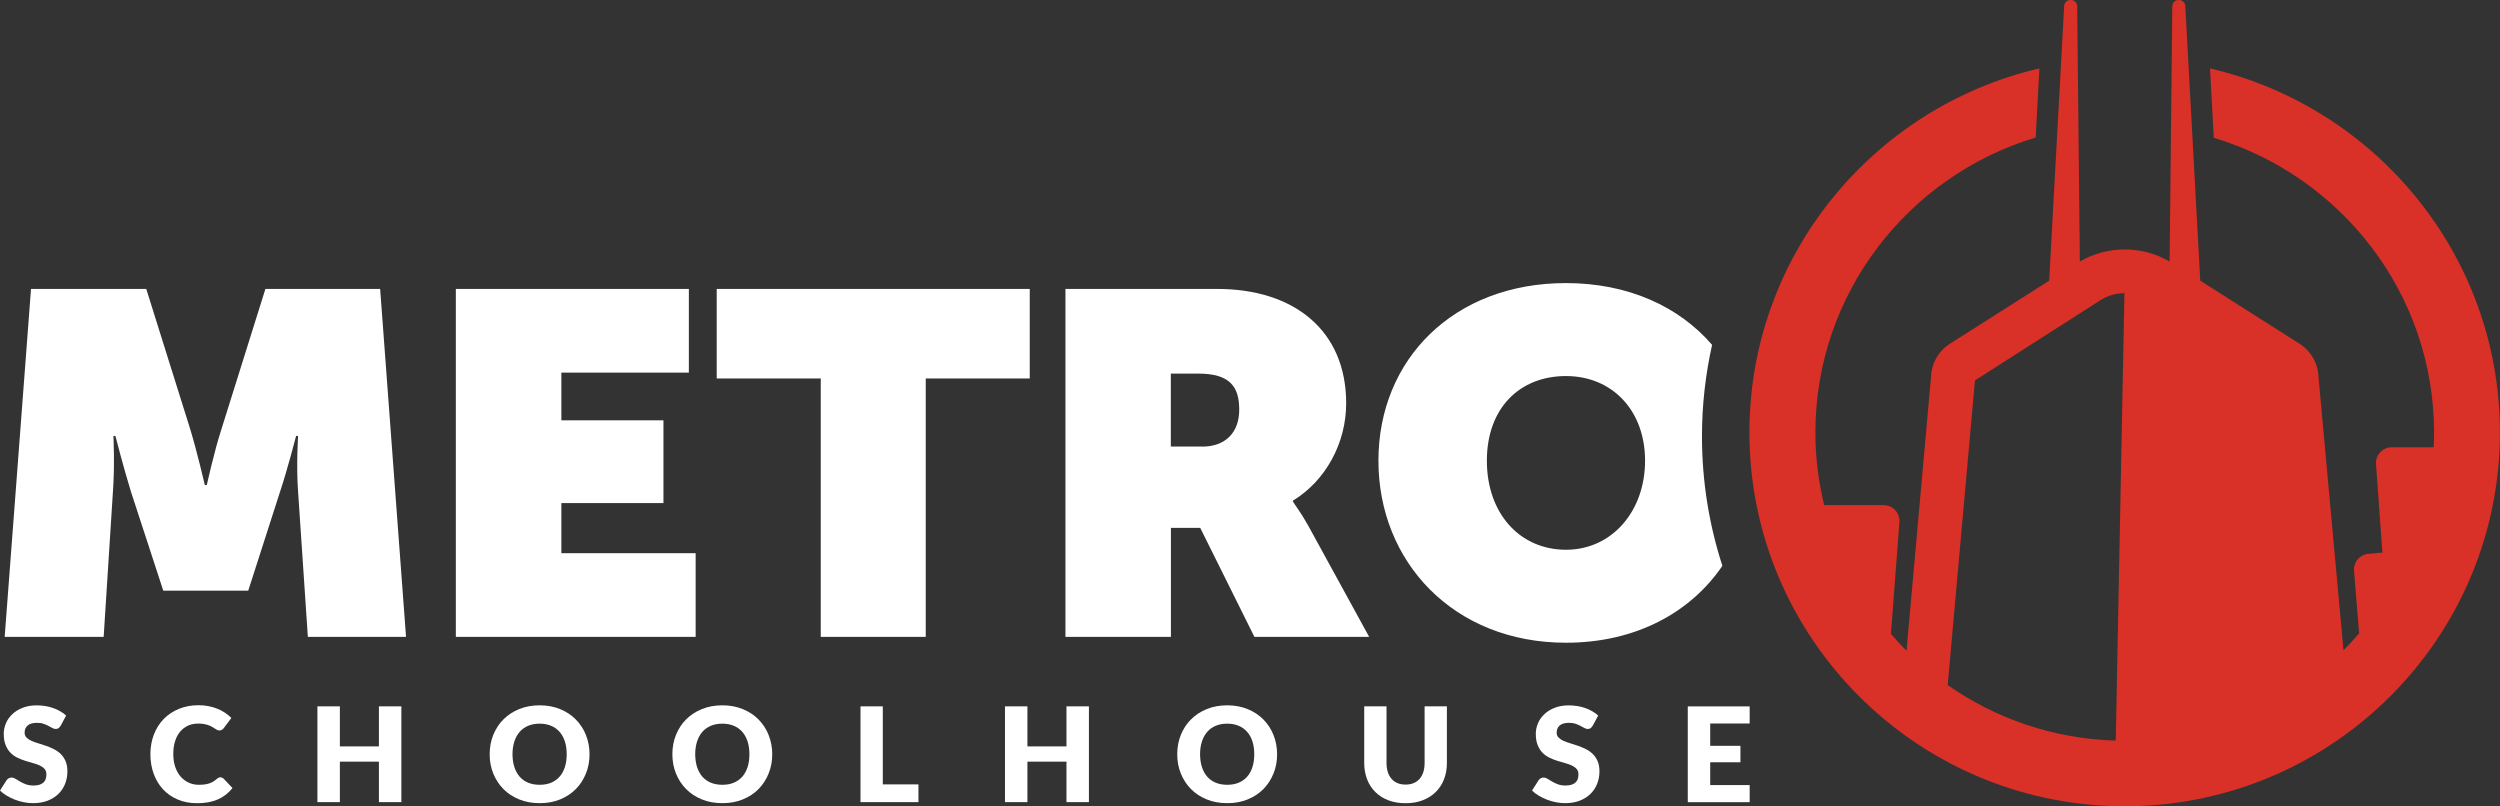 <svg width="155" height="50" viewBox="0 0 155 50" fill="none" xmlns="http://www.w3.org/2000/svg">
<rect x="0" y="0" width="155" height="50" fill="#333333" stroke="none"/>
<g clip-path="url(#clip0_5_2345)">
<path d="M1.923 17.914H9.068L11.792 26.602C12.217 27.992 12.7 30.073 12.7 30.073H12.823C12.823 30.073 13.278 27.992 13.731 26.602L16.455 17.914H23.569L25.174 39.486H19.087L18.482 30.496C18.36 28.866 18.482 27.026 18.482 27.026H18.36C18.36 27.026 17.815 29.137 17.36 30.496L15.391 36.62H10.123L8.123 30.496C7.699 29.137 7.154 27.026 7.154 27.026H7.032C7.032 27.026 7.124 28.866 7.001 30.496L6.427 39.486H0.29L1.923 17.914Z" fill="white"/>
<path d="M28.265 17.914H42.709V23.102H34.805V26.06H41.134V31.191H34.805V34.298H43.13V39.486H28.262V17.914H28.265Z" fill="white"/>
<path d="M50.884 23.465H44.436V17.914H63.844V23.465H57.396V39.486H50.887V23.465H50.884Z" fill="white"/>
<path d="M66.052 17.914H75.468C80.223 17.914 83.463 20.479 83.463 25.003C83.463 27.477 82.192 29.801 80.165 31.038V31.099C80.226 31.221 80.648 31.763 81.103 32.577L84.888 39.486H77.774L74.414 32.729H72.597V39.486H66.058V17.914H66.052ZM74.53 27.69C75.982 27.69 76.832 26.816 76.832 25.396C76.832 23.976 76.257 23.163 74.288 23.163H72.591V27.687H74.53V27.69Z" fill="white"/>
<path d="M105.522 27.053C105.522 25.104 105.743 23.209 106.149 21.381C104.107 19.01 100.952 17.551 97.09 17.551C90.126 17.551 85.463 22.288 85.463 28.564C85.463 34.84 90.126 39.849 97.09 39.849C101.383 39.849 104.798 38.003 106.788 35.081C105.969 32.552 105.522 29.856 105.522 27.053ZM97.09 34.085C94.244 34.085 92.186 31.852 92.186 28.564C92.186 25.277 94.244 23.315 97.09 23.315C99.937 23.315 101.994 25.427 101.994 28.564C101.994 31.702 99.937 34.085 97.09 34.085Z" fill="white"/>
<path d="M137.02 4.253L137.255 8.543C145.143 10.913 150.912 18.203 150.912 26.825C150.912 27.13 150.903 27.431 150.888 27.73H148.292C147.714 27.73 147.262 28.223 147.314 28.796L147.708 34.261L146.925 34.332C146.354 34.332 145.904 34.819 145.95 35.389L146.265 39.27C145.953 39.63 145.635 39.983 145.296 40.318L143.749 23.391C143.724 22.541 143.284 21.765 142.563 21.305L136.417 17.402L135.488 0.369C135.445 -0.14 134.69 -0.116 134.681 0.396L134.516 16.214C132.8 15.217 130.666 15.217 128.951 16.214L128.786 0.393C128.777 -0.119 128.022 -0.143 127.979 0.366L127.049 17.402L120.91 21.302C120.186 21.762 119.745 22.538 119.721 23.388L118.204 40.346C117.868 40.01 117.547 39.663 117.238 39.304L117.764 32.37C117.807 31.803 117.358 31.319 116.786 31.319H113.099C112.747 29.875 112.554 28.366 112.554 26.813C112.554 18.191 118.321 10.898 126.212 8.527L126.444 4.241C116.156 6.632 108.464 15.839 108.464 26.81C108.464 39.508 118.764 49.851 131.477 49.988H132.012C144.712 49.836 154.994 39.499 154.994 26.81C154.994 15.839 147.302 6.632 137.013 4.241L137.02 4.253ZM131.174 45.918C127.306 45.805 123.726 44.55 120.757 42.475L122.448 23.586L130.235 18.608C130.685 18.322 131.198 18.179 131.715 18.176L131.177 45.915L131.174 45.918Z" fill="#D93027"/>
<path d="M3.754 45.001C3.715 45.065 3.672 45.116 3.626 45.147C3.58 45.18 3.522 45.196 3.452 45.196C3.388 45.196 3.32 45.177 3.25 45.138C3.177 45.098 3.097 45.056 3.005 45.007C2.914 44.958 2.81 44.912 2.694 44.873C2.577 44.833 2.443 44.815 2.293 44.815C2.033 44.815 1.841 44.87 1.715 44.979C1.59 45.089 1.526 45.238 1.526 45.424C1.526 45.543 1.562 45.644 1.639 45.723C1.715 45.802 1.816 45.869 1.938 45.927C2.064 45.985 2.204 46.036 2.363 46.082C2.522 46.131 2.684 46.183 2.853 46.241C3.018 46.298 3.183 46.368 3.342 46.448C3.501 46.527 3.641 46.627 3.767 46.749C3.892 46.871 3.99 47.02 4.066 47.194C4.143 47.371 4.179 47.581 4.179 47.828C4.179 48.102 4.131 48.358 4.036 48.599C3.941 48.836 3.803 49.047 3.62 49.223C3.44 49.4 3.213 49.54 2.95 49.644C2.684 49.747 2.382 49.796 2.045 49.796C1.859 49.796 1.672 49.778 1.48 49.738C1.287 49.702 1.101 49.647 0.92 49.577C0.74 49.507 0.572 49.424 0.413 49.33C0.254 49.235 0.116 49.129 0 49.013L0.41 48.37C0.443 48.324 0.486 48.285 0.538 48.254C0.59 48.224 0.648 48.209 0.712 48.209C0.795 48.209 0.877 48.236 0.96 48.285C1.043 48.337 1.137 48.395 1.241 48.455C1.345 48.519 1.468 48.574 1.602 48.626C1.74 48.678 1.899 48.702 2.085 48.702C2.336 48.702 2.532 48.647 2.669 48.538C2.807 48.428 2.877 48.254 2.877 48.014C2.877 47.877 2.84 47.764 2.764 47.675C2.687 47.59 2.587 47.517 2.464 47.459C2.339 47.401 2.198 47.353 2.042 47.31C1.883 47.267 1.721 47.218 1.556 47.167C1.391 47.115 1.226 47.048 1.07 46.972C0.911 46.896 0.77 46.792 0.648 46.667C0.523 46.542 0.425 46.384 0.349 46.195C0.272 46.006 0.232 45.775 0.232 45.497C0.232 45.275 0.278 45.059 0.367 44.845C0.456 44.632 0.59 44.443 0.764 44.279C0.939 44.114 1.153 43.98 1.406 43.883C1.66 43.782 1.951 43.733 2.278 43.733C2.461 43.733 2.639 43.748 2.813 43.776C2.987 43.803 3.149 43.846 3.305 43.901C3.461 43.956 3.605 44.023 3.739 44.102C3.874 44.178 3.996 44.266 4.1 44.364L3.758 45.004L3.754 45.001Z" fill="white"/>
<path d="M13.673 48.197C13.706 48.197 13.737 48.203 13.77 48.215C13.804 48.227 13.835 48.248 13.865 48.279L14.412 48.855C14.174 49.168 13.871 49.403 13.511 49.561C13.15 49.72 12.722 49.799 12.229 49.799C11.777 49.799 11.37 49.723 11.013 49.567C10.655 49.415 10.349 49.202 10.102 48.931C9.851 48.66 9.661 48.34 9.527 47.968C9.392 47.596 9.325 47.194 9.325 46.758C9.325 46.323 9.398 45.908 9.542 45.537C9.686 45.165 9.891 44.845 10.15 44.577C10.413 44.309 10.725 44.099 11.092 43.95C11.456 43.8 11.86 43.724 12.3 43.724C12.523 43.724 12.734 43.742 12.933 43.782C13.132 43.822 13.315 43.876 13.486 43.947C13.657 44.017 13.816 44.099 13.96 44.196C14.104 44.294 14.232 44.401 14.345 44.513L13.877 45.138C13.847 45.177 13.813 45.211 13.77 45.241C13.731 45.272 13.673 45.287 13.599 45.287C13.55 45.287 13.505 45.275 13.462 45.254C13.419 45.232 13.373 45.205 13.324 45.174C13.275 45.144 13.22 45.11 13.162 45.074C13.104 45.037 13.034 45.004 12.954 44.973C12.875 44.943 12.78 44.915 12.673 44.894C12.566 44.873 12.437 44.861 12.294 44.861C12.064 44.861 11.857 44.903 11.667 44.985C11.477 45.071 11.315 45.193 11.175 45.354C11.037 45.516 10.93 45.714 10.857 45.948C10.78 46.183 10.744 46.451 10.744 46.752C10.744 47.054 10.786 47.328 10.869 47.563C10.951 47.797 11.065 47.998 11.208 48.16C11.352 48.321 11.517 48.443 11.71 48.529C11.899 48.614 12.104 48.657 12.324 48.657C12.45 48.657 12.566 48.65 12.667 48.638C12.771 48.626 12.868 48.605 12.957 48.577C13.046 48.55 13.131 48.51 13.211 48.465C13.29 48.416 13.37 48.358 13.453 48.282C13.486 48.254 13.52 48.233 13.559 48.215C13.596 48.197 13.636 48.187 13.679 48.187L13.673 48.197Z" fill="white"/>
<path d="M24.884 43.794V49.732H23.493V47.222H21.072V49.732H19.68V43.794H21.072V46.277H23.493V43.794H24.884Z" fill="white"/>
<path d="M36.551 46.761C36.551 47.191 36.478 47.59 36.328 47.959C36.178 48.328 35.97 48.65 35.701 48.922C35.432 49.196 35.105 49.409 34.726 49.564C34.347 49.72 33.925 49.796 33.46 49.796C32.995 49.796 32.573 49.72 32.191 49.564C31.809 49.409 31.482 49.196 31.213 48.922C30.941 48.647 30.733 48.328 30.583 47.959C30.433 47.59 30.36 47.191 30.36 46.761C30.36 46.332 30.433 45.933 30.583 45.564C30.733 45.196 30.941 44.873 31.213 44.602C31.485 44.33 31.809 44.117 32.191 43.962C32.573 43.806 32.995 43.73 33.46 43.73C33.925 43.73 34.347 43.809 34.726 43.965C35.105 44.12 35.432 44.333 35.701 44.608C35.97 44.882 36.181 45.199 36.328 45.57C36.475 45.942 36.551 46.338 36.551 46.765V46.761ZM35.135 46.761C35.135 46.469 35.099 46.204 35.022 45.969C34.946 45.735 34.836 45.537 34.692 45.372C34.548 45.211 34.374 45.083 34.166 44.998C33.958 44.912 33.723 44.867 33.46 44.867C33.197 44.867 32.956 44.909 32.748 44.998C32.54 45.086 32.362 45.211 32.222 45.372C32.078 45.537 31.968 45.735 31.892 45.969C31.815 46.204 31.775 46.469 31.775 46.761C31.775 47.054 31.815 47.322 31.892 47.56C31.968 47.794 32.078 47.992 32.222 48.157C32.365 48.321 32.54 48.443 32.748 48.529C32.956 48.614 33.194 48.657 33.46 48.657C33.726 48.657 33.961 48.614 34.166 48.529C34.371 48.443 34.548 48.318 34.692 48.157C34.836 47.995 34.946 47.794 35.022 47.56C35.099 47.325 35.135 47.06 35.135 46.761Z" fill="white"/>
<path d="M47.879 46.761C47.879 47.191 47.805 47.59 47.655 47.959C47.506 48.328 47.298 48.65 47.029 48.922C46.76 49.196 46.432 49.409 46.053 49.564C45.674 49.72 45.252 49.796 44.788 49.796C44.323 49.796 43.901 49.72 43.519 49.564C43.137 49.409 42.809 49.196 42.54 48.922C42.268 48.647 42.06 48.328 41.911 47.959C41.761 47.59 41.687 47.191 41.687 46.761C41.687 46.332 41.761 45.933 41.911 45.564C42.06 45.196 42.268 44.873 42.54 44.602C42.812 44.33 43.137 44.117 43.519 43.962C43.901 43.806 44.323 43.73 44.788 43.73C45.252 43.73 45.674 43.809 46.053 43.965C46.432 44.12 46.76 44.333 47.029 44.608C47.298 44.882 47.509 45.199 47.655 45.57C47.802 45.942 47.879 46.338 47.879 46.765V46.761ZM46.463 46.761C46.463 46.469 46.426 46.204 46.35 45.969C46.273 45.735 46.163 45.537 46.02 45.372C45.876 45.211 45.702 45.083 45.494 44.998C45.286 44.912 45.05 44.867 44.788 44.867C44.525 44.867 44.283 44.909 44.075 44.998C43.867 45.086 43.69 45.211 43.549 45.372C43.406 45.537 43.296 45.735 43.219 45.969C43.143 46.204 43.103 46.469 43.103 46.761C43.103 47.054 43.143 47.322 43.219 47.56C43.296 47.794 43.406 47.992 43.549 48.157C43.693 48.321 43.867 48.443 44.075 48.529C44.283 48.614 44.522 48.657 44.788 48.657C45.054 48.657 45.289 48.614 45.494 48.529C45.699 48.443 45.876 48.318 46.02 48.157C46.163 47.995 46.273 47.794 46.35 47.56C46.426 47.325 46.463 47.06 46.463 46.761Z" fill="white"/>
<path d="M56.944 48.632V49.732H53.351V43.794H54.733V48.632H56.941H56.944Z" fill="white"/>
<path d="M67.513 43.794V49.732H66.122V47.222H63.7V49.732H62.309V43.794H63.7V46.277H66.122V43.794H67.513Z" fill="white"/>
<path d="M79.18 46.761C79.18 47.191 79.107 47.59 78.957 47.959C78.807 48.328 78.599 48.65 78.33 48.922C78.061 49.196 77.734 49.409 77.355 49.564C76.976 49.72 76.554 49.796 76.089 49.796C75.624 49.796 75.202 49.72 74.82 49.564C74.438 49.409 74.111 49.196 73.842 48.922C73.57 48.647 73.362 48.328 73.212 47.959C73.062 47.59 72.989 47.191 72.989 46.761C72.989 46.332 73.062 45.933 73.212 45.564C73.362 45.196 73.57 44.873 73.842 44.602C74.114 44.33 74.441 44.117 74.82 43.962C75.199 43.806 75.624 43.73 76.089 43.73C76.554 43.73 76.976 43.809 77.355 43.965C77.734 44.12 78.061 44.333 78.33 44.608C78.599 44.882 78.81 45.199 78.957 45.57C79.104 45.942 79.18 46.338 79.18 46.765V46.761ZM77.764 46.761C77.764 46.469 77.728 46.204 77.651 45.969C77.575 45.735 77.465 45.537 77.321 45.372C77.177 45.211 77.003 45.083 76.795 44.998C76.587 44.912 76.352 44.867 76.089 44.867C75.826 44.867 75.585 44.909 75.377 44.998C75.169 45.086 74.991 45.211 74.851 45.372C74.707 45.537 74.597 45.735 74.521 45.969C74.444 46.204 74.404 46.469 74.404 46.761C74.404 47.054 74.444 47.322 74.521 47.56C74.597 47.794 74.707 47.992 74.851 48.157C74.995 48.321 75.169 48.443 75.377 48.529C75.585 48.614 75.823 48.657 76.089 48.657C76.355 48.657 76.59 48.614 76.795 48.529C77 48.443 77.177 48.318 77.321 48.157C77.465 47.995 77.575 47.794 77.651 47.56C77.728 47.325 77.764 47.06 77.764 46.761Z" fill="white"/>
<path d="M87.144 48.644C87.331 48.644 87.496 48.614 87.643 48.553C87.79 48.492 87.912 48.404 88.013 48.291C88.114 48.178 88.19 48.038 88.245 47.873C88.297 47.709 88.325 47.523 88.325 47.313V43.794H89.707V47.313C89.707 47.675 89.648 48.011 89.529 48.315C89.41 48.62 89.242 48.882 89.019 49.101C88.799 49.321 88.529 49.491 88.212 49.616C87.897 49.738 87.539 49.799 87.144 49.799C86.75 49.799 86.389 49.738 86.071 49.616C85.756 49.494 85.487 49.324 85.267 49.101C85.047 48.882 84.876 48.62 84.76 48.315C84.644 48.011 84.582 47.675 84.582 47.313V43.794H85.964V47.307C85.964 47.517 85.992 47.703 86.044 47.867C86.096 48.032 86.175 48.172 86.276 48.288C86.377 48.404 86.499 48.492 86.646 48.553C86.793 48.614 86.958 48.644 87.144 48.644Z" fill="white"/>
<path d="M98.741 45.001C98.701 45.065 98.659 45.116 98.613 45.147C98.567 45.18 98.509 45.196 98.439 45.196C98.374 45.196 98.307 45.177 98.237 45.138C98.163 45.098 98.084 45.056 97.992 45.007C97.9 44.958 97.796 44.912 97.68 44.873C97.564 44.833 97.43 44.815 97.28 44.815C97.02 44.815 96.827 44.87 96.702 44.979C96.576 45.089 96.512 45.238 96.512 45.424C96.512 45.543 96.549 45.644 96.626 45.723C96.702 45.802 96.803 45.869 96.925 45.927C97.05 45.985 97.191 46.036 97.35 46.082C97.509 46.131 97.671 46.183 97.839 46.241C98.004 46.298 98.169 46.368 98.328 46.448C98.487 46.527 98.628 46.627 98.753 46.749C98.879 46.871 98.977 47.02 99.053 47.194C99.129 47.371 99.166 47.581 99.166 47.828C99.166 48.102 99.117 48.358 99.022 48.599C98.928 48.836 98.79 49.047 98.607 49.223C98.426 49.4 98.2 49.54 97.937 49.644C97.671 49.747 97.368 49.796 97.032 49.796C96.846 49.796 96.659 49.778 96.466 49.738C96.274 49.702 96.087 49.647 95.907 49.577C95.727 49.507 95.558 49.424 95.399 49.33C95.24 49.235 95.103 49.129 94.987 49.013L95.396 48.37C95.43 48.324 95.473 48.285 95.525 48.254C95.577 48.224 95.635 48.209 95.699 48.209C95.782 48.209 95.864 48.236 95.947 48.285C96.029 48.337 96.124 48.395 96.228 48.455C96.332 48.519 96.454 48.574 96.589 48.626C96.726 48.678 96.885 48.702 97.072 48.702C97.323 48.702 97.518 48.647 97.656 48.538C97.793 48.428 97.864 48.254 97.864 48.014C97.864 47.877 97.827 47.764 97.751 47.675C97.674 47.59 97.573 47.517 97.451 47.459C97.326 47.401 97.185 47.353 97.029 47.31C96.87 47.267 96.708 47.218 96.543 47.167C96.378 47.115 96.213 47.048 96.057 46.972C95.898 46.896 95.757 46.792 95.635 46.667C95.51 46.542 95.412 46.384 95.335 46.195C95.259 46.006 95.219 45.775 95.219 45.497C95.219 45.275 95.265 45.059 95.354 44.845C95.442 44.632 95.577 44.443 95.751 44.279C95.925 44.114 96.139 43.98 96.393 43.883C96.647 43.782 96.937 43.733 97.264 43.733C97.448 43.733 97.625 43.748 97.799 43.776C97.974 43.803 98.136 43.846 98.292 43.901C98.448 43.956 98.591 44.023 98.726 44.102C98.86 44.178 98.983 44.266 99.087 44.364L98.744 45.004L98.741 45.001Z" fill="white"/>
<path d="M106.033 44.854V46.241H107.907V47.261H106.033V48.675H108.479V49.735H104.642V43.797H108.479V44.857H106.033V44.854Z" fill="white"/>
</g>
<defs>
<clipPath id="clip0_5_2345">
<rect width="155" height="50" fill="white"/>
</clipPath>
</defs>
</svg>

